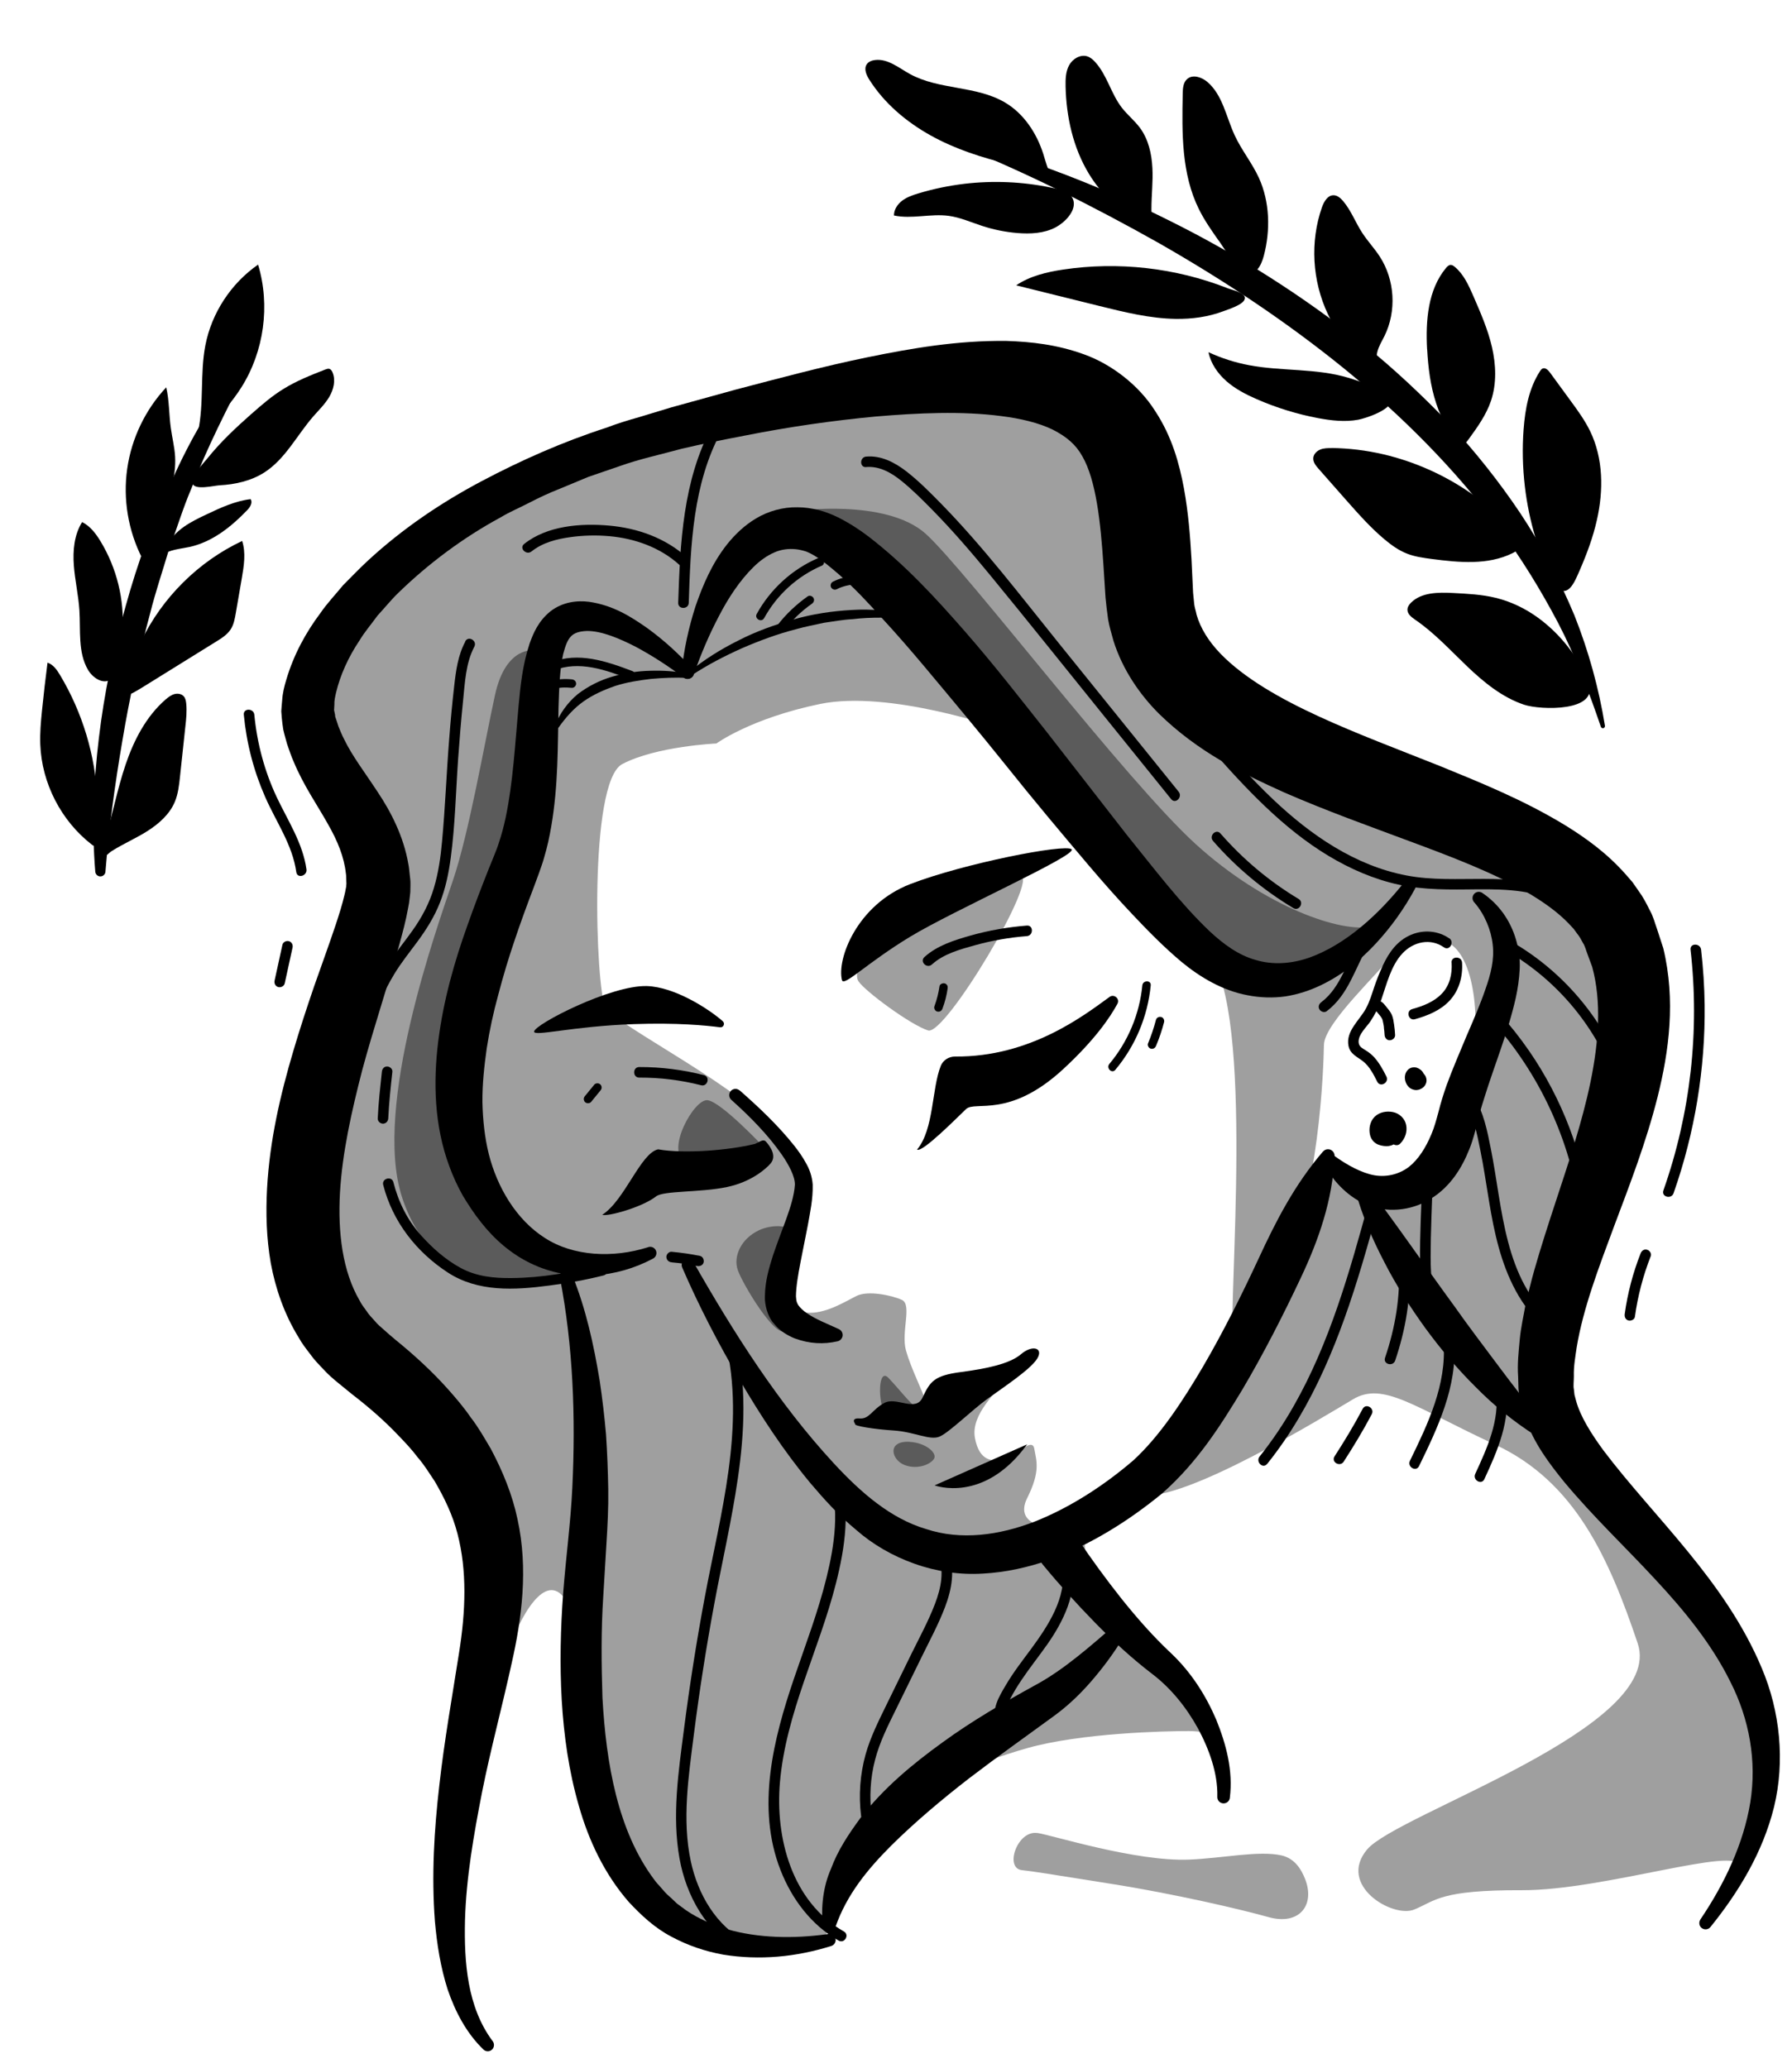 <svg width="52" height="60" viewBox="0 0 52 60" fill="none" xmlns="http://www.w3.org/2000/svg">
<g id="Group">
<g id="Group_2">
<g id="Group_3">
<path id="Vector" d="M28.993 21.133C28.993 21.133 25.804 20.014 23.793 20.428C21.782 20.845 20.789 21.574 20.789 21.574C20.789 21.574 19.043 21.652 18.056 22.172C17.069 22.693 17.285 28.711 17.567 29.229C17.851 29.744 21.747 31.648 22.666 33.01C23.586 34.372 22.863 36.054 22.811 36.809C22.758 37.564 22.841 38.027 23.393 38.088C23.946 38.147 24.542 37.756 24.863 37.601C25.186 37.444 25.869 37.582 26.17 37.719C26.474 37.857 26.142 38.655 26.288 39.183C26.435 39.709 26.74 40.285 26.91 40.781C27.081 41.276 28.969 40.054 28.993 40.196C29.017 40.338 28.159 41.014 28.29 41.723C28.421 42.435 28.823 42.387 29.072 42.378C29.319 42.369 29.947 41.666 30.011 42.031C30.074 42.395 30.201 42.681 29.805 43.475C29.41 44.27 30.447 44.451 31.285 44.257C31.65 44.172 31.257 45.127 31.805 46.144C32.353 47.161 34.135 48.451 34.824 49.492C35.514 50.53 35.163 50.231 34.486 50.231C33.809 50.231 31.371 50.284 29.805 50.727C28.238 51.17 26.989 51.82 26.989 51.82C26.989 51.82 24.496 54.929 24.249 55.495C24.003 56.062 23.996 56.529 22.961 56.489C21.926 56.45 17.508 56.446 17.064 49.699C16.621 42.952 14.556 47.423 14.235 49.926C13.912 52.429 14.202 42.862 12.637 41.128C11.072 39.393 7.245 36.349 9.275 31.352C11.305 26.357 10.875 24.312 9.899 22.523C8.924 20.734 8.518 19.383 10.38 17.502C12.242 15.621 18.835 11.431 28.465 11.224C32.119 11.368 32.635 14.061 33.431 16.52C34.228 18.979 34.257 20.158 36.663 21.384C39.068 22.61 43.264 23.649 45.325 25.277C47.386 26.905 47.862 27.546 47.292 30.503C46.722 33.46 45.151 36.58 45.332 39.138C45.513 41.695 45.806 42.631 46.954 43.777C48.102 44.922 49.117 45.62 49.873 47.041C50.628 48.462 51.362 49.193 51.486 50.412C51.611 51.632 50.528 54.785 50.497 54.159C50.467 53.533 46.543 54.857 44.164 54.849C41.786 54.84 41.666 55.15 41.04 55.409C40.413 55.669 38.795 54.705 39.673 53.664C40.551 52.623 48.347 50.131 47.522 47.683C46.694 45.234 45.718 43 43.382 41.917C41.046 40.835 40.14 40.08 39.265 40.602C38.389 41.123 34.377 43.587 33.106 43.386C33.652 42.345 37.824 34.487 38.265 34.182C38.704 33.877 39.132 34.747 40.156 34.592C41.177 34.435 41.88 33.549 42.454 31.897C43.026 30.245 42.887 28.264 42.28 27.564C41.673 26.863 40.594 27.343 40.339 27.76C40.084 28.177 38.431 29.676 38.418 30.317C38.405 30.959 38.298 34.752 37.134 37.025C35.971 39.299 36.078 39.443 35.813 39.135C35.549 38.828 36.39 30.581 35.307 28.083C34.434 26.835 28.993 21.137 28.993 21.137V21.133Z" fill="#9F9F9F"/>
<g id="Group_4">
<path id="Vector_2" d="M23.411 14.794C22.974 14.857 25.703 14.432 26.873 15.499C28.044 16.566 32.659 22.636 34.689 24.487C36.719 26.337 38.946 27.079 39.784 26.883C40.625 26.686 38.164 28.897 36.66 28.347C35.156 27.799 31.665 24.325 29.847 22.099C28.03 19.874 23.909 14.72 23.409 14.792L23.411 14.794Z" fill="#5B5B5B"/>
<g id="Group_5">
<path id="Vector_3" d="M26.391 41.839C26.867 41.863 27.194 42.162 27.107 42.323C27.02 42.485 26.633 42.657 26.249 42.511C25.867 42.365 25.727 41.806 26.389 41.837L26.391 41.839Z" fill="#5B5B5B"/>
<path id="Vector_4" d="M26.557 40.802C26.459 40.781 26.096 40.316 25.784 39.986C25.472 39.657 25.474 40.713 25.683 41.021C25.893 41.328 26.557 40.8 26.557 40.8V40.802Z" fill="#5B5B5B"/>
</g>
<path id="Vector_5" d="M15.499 18.872C15.499 18.872 14.676 18.735 14.364 20.166C14.052 21.598 13.609 24.175 13.141 25.554C12.674 26.933 10.825 32.085 11.657 34.712C12.491 37.342 15.014 37.78 16.864 36.689C16.864 36.689 15.141 37.237 14.154 34.712C13.168 32.187 13.844 29.169 14.729 27.011C15.613 24.851 15.499 18.872 15.499 18.872Z" fill="#5B5B5B"/>
<path id="Vector_6" d="M22.147 33.27C22.147 33.27 20.927 31.971 20.531 31.925C20.136 31.88 19.304 33.403 19.879 33.706C20.455 34.011 22.145 33.267 22.145 33.267L22.147 33.27Z" fill="#5B5B5B"/>
<path id="Vector_7" d="M22.02 35.7C21.501 35.947 21.269 36.46 21.411 36.861C21.553 37.263 22.524 38.895 22.811 38.607C23.096 38.319 22.913 35.842 22.893 35.7C22.874 35.559 22.393 35.524 22.02 35.7Z" fill="#5B5B5B"/>
</g>
<path id="Vector_8" d="M26.26 26.68C25.173 27.315 24.716 28.186 24.913 28.478C25.107 28.768 26.432 29.746 26.932 29.901C27.432 30.056 30.17 25.451 29.611 25.412C29.052 25.373 27.197 26.134 26.26 26.68Z" fill="#9F9F9F"/>
<path id="Vector_9" d="M30.104 53.188C30.53 53.251 32.956 54.022 34.501 53.961C35.468 53.923 36.521 53.692 37.182 53.838C37.577 53.926 37.767 54.253 37.876 54.537C38.162 55.279 37.706 55.883 36.802 55.628C36.086 55.425 34.091 54.953 32.198 54.657C30.288 54.355 30.152 54.327 29.648 54.266C29.144 54.205 29.519 53.101 30.104 53.19V53.188Z" fill="#9F9F9F"/>
</g>
<g id="Group_6">
<g id="Group_7">
<g id="Group_8">
<g id="Group_9">
<path id="Vector_10" d="M19.778 19.494C19.846 18.846 19.981 18.22 20.182 17.593C20.396 16.976 20.658 16.352 21.103 15.789C21.328 15.51 21.601 15.243 21.948 15.038C22.291 14.833 22.721 14.711 23.14 14.72C23.354 14.72 23.544 14.75 23.758 14.8C23.97 14.857 24.158 14.934 24.326 15.016C24.662 15.187 24.954 15.377 25.225 15.586C26.295 16.415 27.157 17.36 27.998 18.32C28.836 19.278 29.611 20.277 30.393 21.264L32.7 24.229C33.48 25.192 34.239 26.2 35.086 27.009C35.501 27.398 35.938 27.718 36.438 27.856C36.929 28.004 37.468 27.971 37.994 27.788C39.051 27.409 40.003 26.538 40.754 25.593L40.763 25.582C40.826 25.504 40.939 25.491 41.018 25.554C41.088 25.61 41.105 25.706 41.064 25.783C40.752 26.359 40.38 26.885 39.933 27.369C39.487 27.852 38.961 28.286 38.328 28.589C38.012 28.74 37.669 28.855 37.304 28.912C36.94 28.964 36.562 28.951 36.198 28.879C35.464 28.742 34.813 28.347 34.289 27.915C33.772 27.481 33.32 27.02 32.879 26.553C32.438 26.088 32.017 25.61 31.606 25.128C30.788 24.162 29.978 23.197 29.196 22.217C28.413 21.24 27.611 20.282 26.817 19.333C26.419 18.859 26.013 18.392 25.601 17.945C25.195 17.491 24.778 17.048 24.343 16.668C24.125 16.483 23.911 16.297 23.697 16.164C23.592 16.094 23.489 16.044 23.402 16.007C23.313 15.977 23.193 15.946 23.092 15.937C22.885 15.918 22.68 15.937 22.468 16.031C22.258 16.121 22.049 16.271 21.857 16.461C21.47 16.843 21.136 17.345 20.861 17.879C20.579 18.414 20.335 18.988 20.134 19.566V19.573C20.099 19.669 19.994 19.719 19.898 19.686C19.817 19.658 19.767 19.577 19.776 19.494H19.778Z" fill="black"/>
<path id="Vector_11" d="M18.951 36.521C18.414 36.805 17.842 36.971 17.228 37.01C16.619 37.056 15.979 36.938 15.405 36.661C14.829 36.386 14.338 35.954 13.956 35.465C13.761 35.223 13.593 34.963 13.43 34.695C13.277 34.422 13.146 34.138 13.039 33.844C12.6 32.666 12.569 31.4 12.716 30.221C12.864 29.035 13.185 27.902 13.576 26.817C13.768 26.274 13.973 25.739 14.181 25.214L14.34 24.823C14.388 24.699 14.434 24.592 14.471 24.47C14.552 24.232 14.617 23.985 14.672 23.73C14.888 22.704 14.945 21.6 15.05 20.461C15.104 19.887 15.161 19.307 15.366 18.68C15.475 18.373 15.624 18.021 15.969 17.742C16.327 17.463 16.748 17.419 17.095 17.463C17.794 17.565 18.309 17.893 18.789 18.231C19.267 18.578 19.689 18.966 20.084 19.396C20.151 19.47 20.147 19.586 20.073 19.654C20.007 19.715 19.909 19.717 19.839 19.665L19.833 19.66C19.396 19.328 18.925 19.025 18.451 18.77C17.977 18.528 17.466 18.307 17.032 18.309C16.584 18.329 16.475 18.484 16.344 18.971C16.239 19.431 16.226 19.983 16.207 20.531C16.183 21.637 16.202 22.796 15.995 23.985C15.945 24.282 15.879 24.583 15.79 24.882C15.75 25.03 15.691 25.187 15.643 25.327L15.497 25.724C15.298 26.248 15.106 26.767 14.932 27.289C14.755 27.808 14.598 28.332 14.462 28.853C14.318 29.373 14.205 29.896 14.124 30.42C14.05 30.944 13.995 31.463 13.999 31.978C14.01 32.491 14.063 32.999 14.183 33.486C14.427 34.453 14.982 35.395 15.809 35.921C16.634 36.456 17.783 36.513 18.796 36.194L18.813 36.187C18.909 36.157 19.01 36.211 19.04 36.305C19.067 36.39 19.027 36.48 18.953 36.519L18.951 36.521Z" fill="black"/>
<path id="Vector_12" d="M20.119 36.617C21.298 38.686 22.595 40.728 24.184 42.45C24.979 43.312 25.849 44.067 26.871 44.368C27.886 44.706 29 44.549 30.026 44.152C31.052 43.746 32.039 43.105 32.895 42.369C33.663 41.66 34.318 40.658 34.907 39.659C35.497 38.647 36.027 37.586 36.527 36.51C37.025 35.432 37.566 34.376 38.387 33.418H38.389C38.457 33.335 38.579 33.324 38.66 33.394C38.706 33.433 38.73 33.492 38.728 33.549C38.671 34.828 38.265 35.98 37.745 37.082C37.226 38.182 36.671 39.271 36.045 40.331C35.405 41.387 34.742 42.437 33.718 43.34C32.733 44.145 31.663 44.815 30.443 45.269C29.829 45.481 29.183 45.627 28.517 45.662C27.852 45.703 27.168 45.601 26.539 45.376C25.909 45.154 25.321 44.815 24.834 44.385C24.334 43.971 23.92 43.513 23.518 43.039C22.728 42.088 22.062 41.062 21.448 40.015C20.835 38.965 20.278 37.894 19.796 36.779C19.756 36.687 19.798 36.58 19.89 36.539C19.975 36.502 20.073 36.536 20.119 36.615V36.621V36.617Z" fill="black"/>
<path id="Vector_13" d="M43.016 25.912C43.489 26.232 43.828 26.706 43.991 27.267C44.072 27.546 44.114 27.836 44.098 28.131C44.083 28.417 44.042 28.692 43.985 28.953C43.749 29.997 43.354 30.935 43.07 31.862C42.996 32.091 42.93 32.318 42.878 32.539C42.817 32.794 42.745 33.078 42.638 33.344C42.428 33.876 42.092 34.435 41.514 34.788C40.941 35.148 40.206 35.205 39.614 34.939C39.324 34.812 39.088 34.629 38.889 34.426C38.688 34.221 38.533 33.998 38.407 33.741C38.361 33.649 38.4 33.54 38.492 33.494C38.555 33.464 38.63 33.473 38.682 33.512L38.699 33.525C39.081 33.804 39.512 34.04 39.891 34.105C40.26 34.166 40.623 34.062 40.887 33.857C41.156 33.645 41.374 33.304 41.538 32.907C41.623 32.707 41.677 32.502 41.741 32.268C41.808 31.997 41.889 31.742 41.976 31.493C42.157 30.998 42.361 30.533 42.553 30.069C42.751 29.61 42.95 29.156 43.103 28.707C43.264 28.253 43.365 27.841 43.315 27.409C43.269 26.985 43.081 26.534 42.791 26.197L42.773 26.178C42.708 26.101 42.716 25.988 42.793 25.922C42.856 25.868 42.946 25.866 43.013 25.909L43.016 25.912Z" fill="black"/>
<path id="Vector_14" d="M49.336 55.706C50.045 54.659 50.593 53.5 50.79 52.3C50.982 51.098 50.761 49.884 50.215 48.809C49.681 47.724 48.897 46.757 48.039 45.837C47.183 44.909 46.251 44.036 45.38 42.991C44.954 42.461 44.517 41.896 44.247 41.13L44.153 40.84C44.129 40.737 44.111 40.63 44.094 40.525C44.072 40.416 44.061 40.314 44.061 40.226L44.053 39.949C44.026 39.574 44.068 39.223 44.1 38.867C44.133 38.511 44.212 38.182 44.271 37.837C44.354 37.51 44.43 37.176 44.522 36.857C44.705 36.216 44.906 35.592 45.107 34.981C45.509 33.756 45.913 32.563 46.155 31.387C46.395 30.215 46.476 29.061 46.203 28.059L46.07 27.699C46.024 27.585 45.991 27.439 45.934 27.363C45.884 27.271 45.838 27.177 45.764 27.09L45.666 26.955L45.544 26.824C45.218 26.475 44.769 26.156 44.273 25.87C43.275 25.299 42.103 24.856 40.917 24.415C39.725 23.97 38.499 23.533 37.263 22.994C36.036 22.44 34.763 21.818 33.632 20.712C33.076 20.158 32.576 19.435 32.312 18.6C32.257 18.39 32.189 18.181 32.154 17.967C32.126 17.762 32.096 17.524 32.08 17.343L32.019 16.393C31.938 15.163 31.807 13.941 31.412 13.249C31.22 12.9 30.954 12.675 30.55 12.468C30.144 12.269 29.613 12.143 29.05 12.073C27.913 11.925 26.657 11.981 25.413 12.086C24.164 12.204 22.902 12.385 21.654 12.632C21.029 12.752 20.4 12.876 19.78 13.022C19.176 13.188 18.556 13.319 17.966 13.531L17.078 13.836L16.211 14.196C15.918 14.31 15.637 14.445 15.36 14.587C15.085 14.731 14.794 14.851 14.528 15.012C13.434 15.604 12.436 16.352 11.565 17.197C11.347 17.406 11.159 17.644 10.954 17.864C10.781 18.106 10.583 18.333 10.434 18.582C10.107 19.067 9.871 19.599 9.753 20.092C9.725 20.216 9.696 20.339 9.703 20.444L9.694 20.607C9.705 20.649 9.714 20.69 9.721 20.732L9.727 20.795C9.734 20.821 9.747 20.856 9.758 20.886L9.819 21.074C9.871 21.196 9.917 21.321 9.982 21.443C10.216 21.932 10.583 22.407 10.96 22.983C11.34 23.549 11.714 24.273 11.849 25.072C11.871 25.17 11.875 25.27 11.888 25.369C11.899 25.471 11.915 25.554 11.91 25.698L11.906 25.892L11.888 26.052C11.877 26.161 11.862 26.261 11.842 26.35C11.775 26.728 11.685 27.053 11.596 27.378C11.236 28.659 10.834 29.848 10.511 31.053C10.201 32.253 9.932 33.451 9.865 34.612C9.801 35.768 9.939 36.886 10.434 37.737C10.489 37.848 10.565 37.944 10.637 38.044C10.703 38.149 10.79 38.236 10.873 38.328C10.95 38.424 11.046 38.505 11.142 38.588L11.286 38.716L11.482 38.882C12.013 39.314 12.526 39.781 12.995 40.305C13.229 40.569 13.458 40.835 13.661 41.132C13.879 41.411 14.058 41.73 14.242 42.04C14.582 42.679 14.866 43.364 15.017 44.084C15.335 45.529 15.137 46.982 14.849 48.257C14.569 49.537 14.237 50.757 13.989 51.999C13.748 53.236 13.528 54.482 13.493 55.724C13.465 56.95 13.561 58.24 14.29 59.221L14.299 59.232C14.357 59.313 14.342 59.427 14.261 59.488C14.189 59.542 14.089 59.533 14.028 59.472C13.53 58.992 13.207 58.366 12.989 57.727C12.783 57.081 12.679 56.415 12.62 55.752C12.519 54.423 12.598 53.105 12.748 51.807C12.893 50.508 13.124 49.219 13.318 47.977C13.517 46.74 13.554 45.572 13.275 44.503C13.137 43.967 12.897 43.467 12.615 42.984C12.458 42.751 12.314 42.511 12.124 42.293C11.954 42.066 11.755 41.854 11.552 41.645C11.153 41.224 10.703 40.833 10.227 40.466L9.83 40.143C9.679 40.019 9.528 39.892 9.395 39.744C9.258 39.6 9.118 39.46 9.004 39.297C8.884 39.14 8.76 38.983 8.666 38.81C8.249 38.136 7.994 37.39 7.858 36.656C7.729 35.921 7.712 35.197 7.749 34.494C7.826 33.087 8.136 31.764 8.513 30.492C8.701 29.855 8.906 29.231 9.116 28.618C9.33 28.007 9.552 27.402 9.747 26.817C9.843 26.527 9.934 26.235 9.993 25.982C10.011 25.914 10.022 25.855 10.03 25.807L10.046 25.726C10.046 25.711 10.046 25.696 10.048 25.68C10.057 25.663 10.048 25.587 10.048 25.528C10.044 25.467 10.048 25.406 10.037 25.347C9.985 24.869 9.801 24.406 9.5 23.885C9.21 23.365 8.81 22.796 8.524 22.108C8.448 21.94 8.391 21.759 8.328 21.582L8.253 21.308C8.243 21.26 8.229 21.218 8.219 21.168L8.194 20.991C8.181 20.873 8.168 20.756 8.162 20.638C8.168 20.531 8.179 20.426 8.188 20.321C8.201 20.103 8.251 19.915 8.306 19.728C8.526 18.986 8.878 18.349 9.297 17.79C9.496 17.5 9.736 17.251 9.954 16.983C10.196 16.743 10.432 16.492 10.681 16.263C11.679 15.342 12.794 14.589 13.967 13.967C15.137 13.347 16.351 12.813 17.602 12.409C17.909 12.291 18.224 12.195 18.54 12.106L19.483 11.82L21.357 11.303C22.612 10.975 23.869 10.635 25.164 10.369C26.459 10.105 27.775 9.876 29.207 9.893C29.923 9.917 30.679 9.998 31.465 10.286C32.244 10.565 33.045 11.172 33.519 11.925C34.012 12.673 34.222 13.459 34.355 14.17C34.486 14.89 34.536 15.569 34.575 16.228L34.621 17.203L34.654 17.535C34.667 17.64 34.704 17.735 34.722 17.838C34.837 18.233 35.071 18.61 35.416 18.968C36.112 19.686 37.16 20.278 38.263 20.786C39.374 21.297 40.564 21.742 41.769 22.222C42.974 22.715 44.208 23.21 45.423 23.95C46.028 24.323 46.635 24.762 47.172 25.369L47.371 25.598L47.55 25.855C47.674 26.021 47.775 26.215 47.871 26.409C47.982 26.608 48.019 26.782 48.087 26.968L48.266 27.518C48.628 29.026 48.432 30.501 48.102 31.821C47.768 33.15 47.29 34.378 46.84 35.576C46.397 36.77 45.943 37.95 45.753 39.09C45.712 39.371 45.661 39.657 45.67 39.925C45.672 40.052 45.648 40.22 45.67 40.311L45.688 40.473L45.733 40.643C45.858 41.106 46.179 41.61 46.532 42.092C48 44.034 50.058 45.863 51.121 48.401C51.656 49.657 51.8 51.108 51.48 52.429C51.154 53.751 50.449 54.907 49.633 55.918C49.569 55.996 49.456 56.007 49.377 55.944C49.303 55.885 49.29 55.776 49.342 55.7L49.336 55.706Z" fill="black"/>
<path id="Vector_15" d="M31.281 44.662C31.672 45.247 32.104 45.836 32.547 46.395C32.999 46.958 33.46 47.484 33.986 47.977C34.567 48.527 34.992 49.197 35.294 49.904C35.58 50.615 35.785 51.37 35.687 52.171C35.674 52.271 35.584 52.341 35.484 52.328C35.39 52.317 35.322 52.236 35.324 52.145V52.127C35.34 51.46 35.089 50.761 34.763 50.155C34.427 49.546 33.986 48.998 33.453 48.588C32.86 48.136 32.292 47.613 31.77 47.08C31.244 46.541 30.748 45.993 30.262 45.404C30.039 45.136 30.078 44.737 30.347 44.516C30.615 44.296 31.015 44.333 31.235 44.601C31.248 44.619 31.262 44.634 31.272 44.651L31.277 44.66L31.281 44.662Z" fill="black"/>
<path id="Vector_16" d="M32.72 47.307C32.451 47.776 32.148 48.211 31.801 48.627C31.46 49.042 31.061 49.444 30.609 49.775C29.755 50.399 28.93 50.984 28.122 51.602C27.323 52.221 26.557 52.867 25.863 53.552C25.171 54.246 24.572 54.973 24.241 55.92L24.234 55.942C24.201 56.038 24.096 56.088 24 56.055C23.933 56.031 23.887 55.97 23.878 55.903C23.817 55.348 23.885 54.737 24.116 54.222C24.315 53.681 24.631 53.214 24.959 52.765C25.638 51.883 26.48 51.189 27.345 50.563C28.207 49.934 29.135 49.398 30.035 48.902C30.873 48.453 31.65 47.759 32.429 47.085L32.436 47.08C32.512 47.015 32.628 47.021 32.696 47.1C32.748 47.161 32.755 47.246 32.715 47.312L32.72 47.307Z" fill="black"/>
<path id="Vector_17" d="M39.649 34.378C40.542 35.55 41.354 36.743 42.206 37.907C42.62 38.496 43.057 39.067 43.489 39.646C43.919 40.228 44.376 40.785 44.808 41.391L44.812 41.398C44.871 41.481 44.852 41.596 44.769 41.655C44.705 41.701 44.624 41.699 44.563 41.66C43.928 41.254 43.336 40.776 42.812 40.239C42.278 39.711 41.795 39.133 41.352 38.528C40.915 37.92 40.509 37.289 40.169 36.621C39.824 35.958 39.523 35.27 39.324 34.533C39.298 34.435 39.354 34.332 39.455 34.306C39.529 34.286 39.605 34.315 39.649 34.371L39.654 34.376L39.649 34.378Z" fill="black"/>
<path id="Vector_18" d="M16.604 36.997C17.006 37.989 17.228 39.019 17.401 40.06C17.479 40.582 17.541 41.105 17.586 41.633C17.621 42.159 17.641 42.69 17.65 43.218C17.658 43.748 17.63 44.276 17.597 44.804L17.506 46.314C17.44 47.305 17.451 48.291 17.482 49.262C17.588 51.184 17.929 53.129 18.981 54.538C19.043 54.632 19.123 54.702 19.191 54.787C19.263 54.868 19.333 54.955 19.414 55.021C19.494 55.088 19.569 55.167 19.647 55.239L19.905 55.429C20.261 55.673 20.671 55.85 21.112 55.985C21.998 56.238 23.016 56.262 24 56.125L24.044 56.118C24.142 56.105 24.232 56.173 24.247 56.271C24.26 56.358 24.206 56.441 24.123 56.467C23.103 56.788 22.04 56.889 20.985 56.718C20.462 56.624 19.951 56.45 19.479 56.195C19.001 55.946 18.602 55.573 18.243 55.187C17.543 54.383 17.082 53.408 16.798 52.404C16.506 51.401 16.362 50.364 16.3 49.33C16.241 48.293 16.265 47.257 16.342 46.227C16.421 45.193 16.56 44.182 16.608 43.161C16.706 41.127 16.632 39.061 16.248 37.075C16.228 36.977 16.294 36.881 16.392 36.863C16.48 36.846 16.562 36.894 16.595 36.972L16.604 36.994V36.997Z" fill="black"/>
<path id="Vector_19" d="M21.466 31.642C22.031 32.139 22.573 32.65 23.053 33.252C23.171 33.405 23.287 33.562 23.383 33.743C23.485 33.913 23.566 34.134 23.583 34.374C23.592 34.808 23.507 35.177 23.442 35.55L23.227 36.637C23.16 36.986 23.099 37.341 23.097 37.616C23.108 37.756 23.114 37.782 23.162 37.869C23.214 37.944 23.304 38.033 23.424 38.112C23.664 38.28 23.996 38.408 24.323 38.559L24.343 38.568C24.437 38.611 24.479 38.723 24.435 38.816C24.409 38.871 24.361 38.908 24.306 38.921C23.898 39.013 23.492 38.995 23.064 38.838C22.856 38.753 22.634 38.627 22.459 38.408C22.271 38.206 22.188 37.856 22.195 37.629C22.201 37.162 22.317 36.794 22.431 36.427C22.553 36.065 22.688 35.72 22.813 35.377C22.935 35.039 23.046 34.686 23.066 34.38C23.07 34.129 22.887 33.8 22.693 33.514C22.287 32.931 21.765 32.401 21.226 31.919L21.221 31.915C21.147 31.847 21.14 31.733 21.206 31.657C21.274 31.583 21.387 31.576 21.461 31.642H21.466Z" fill="black"/>
<path id="Vector_20" d="M24.815 41.322C24.769 41.376 25.356 41.472 25.943 41.51C26.531 41.549 26.98 41.804 27.26 41.688C27.539 41.573 28.19 40.925 28.663 40.584C29.135 40.244 29.915 39.729 30.1 39.419C30.286 39.109 29.954 39.015 29.628 39.295C29.303 39.574 28.637 39.714 27.88 39.814C27.122 39.914 26.993 40.074 26.773 40.549C26.57 40.99 26.015 40.517 25.66 40.711C25.304 40.905 25.227 41.182 24.948 41.16C24.668 41.139 24.817 41.322 24.817 41.322H24.815Z" fill="black"/>
<path id="Vector_21" d="M27.12 43.102C27.12 43.102 28.552 43.643 29.805 41.911L27.12 43.102Z" fill="black"/>
<path id="Vector_22" d="M32.196 28.929C31.46 29.462 29.899 30.677 27.714 30.658C27.533 30.658 27.365 30.762 27.299 30.93C27.035 31.589 27.103 32.774 26.611 33.357C26.751 33.466 27.773 32.429 28.035 32.181C28.297 31.934 29.288 32.467 30.851 31.024C31.761 30.184 32.209 29.529 32.425 29.128C32.504 28.982 32.329 28.831 32.196 28.929Z" fill="black"/>
<path id="Vector_23" d="M21.876 33.2C21.165 33.375 19.863 33.486 19.097 33.351C18.588 33.458 18.13 34.832 17.475 35.251C17.632 35.308 18.63 35.035 19.04 34.715C19.256 34.546 20.322 34.608 21.099 34.444C21.802 34.295 22.223 33.92 22.359 33.763C22.54 33.554 22.372 33.292 22.226 33.126C22.138 33.028 22.005 33.169 21.878 33.202L21.876 33.2Z" fill="black"/>
<path id="Vector_24" d="M24.433 28.443C24.276 27.834 24.865 26.252 26.413 25.654C27.961 25.056 30.91 24.478 31.096 24.644C31.281 24.81 27.67 26.418 26.413 27.18C25.153 27.943 24.483 28.642 24.433 28.441V28.443Z" fill="black"/>
<path id="Vector_25" d="M20.894 29.809C20.994 29.822 21.049 29.7 20.972 29.632C20.564 29.274 19.577 28.637 18.77 28.613C17.728 28.582 15.512 29.724 15.499 29.933C15.488 30.088 16.604 29.778 18.398 29.717C19.643 29.673 20.492 29.756 20.894 29.809Z" fill="black"/>
</g>
<path id="Vector_26" d="M19.99 19.503C20.433 19.141 20.918 18.837 21.429 18.584C21.935 18.322 22.479 18.13 23.027 17.975C23.577 17.816 24.147 17.731 24.719 17.7C25.291 17.663 25.863 17.724 26.422 17.825C26.454 17.831 26.476 17.862 26.47 17.895C26.465 17.925 26.437 17.945 26.408 17.945H26.404C25.843 17.925 25.288 17.899 24.736 17.967C24.459 17.98 24.186 18.034 23.913 18.071C23.642 18.133 23.369 18.18 23.103 18.257C22.566 18.394 22.044 18.588 21.533 18.809C21.027 19.036 20.527 19.293 20.064 19.601H20.062C20.034 19.621 19.997 19.614 19.979 19.586C19.962 19.559 19.968 19.525 19.992 19.505L19.99 19.503Z" fill="black"/>
<path id="Vector_27" d="M19.946 19.671C19.593 19.653 19.232 19.669 18.883 19.701C18.532 19.743 18.184 19.797 17.853 19.904C17.525 20.018 17.209 20.157 16.929 20.356C16.648 20.555 16.423 20.812 16.215 21.102V21.107C16.194 21.133 16.154 21.139 16.128 21.12C16.104 21.102 16.097 21.074 16.106 21.048C16.246 20.703 16.471 20.384 16.765 20.142C17.067 19.911 17.41 19.738 17.77 19.634C18.13 19.529 18.499 19.472 18.868 19.464C19.237 19.453 19.604 19.474 19.966 19.551C19.999 19.557 20.02 19.59 20.012 19.623C20.005 19.653 19.979 19.673 19.948 19.671H19.946Z" fill="black"/>
</g>
<g id="Group_10">
<path id="Vector_28" d="M43.4 17.347C42.996 17.249 42.577 17.229 42.16 17.207C41.732 17.186 41.252 17.186 40.948 17.485C40.891 17.541 40.841 17.613 40.841 17.692C40.841 17.823 40.963 17.912 41.07 17.986C41.625 18.366 42.083 18.868 42.57 19.333C43.057 19.798 43.592 20.238 44.229 20.45C44.694 20.605 46.423 20.668 46.092 19.802C45.81 19.064 45.26 18.381 44.625 17.921C44.258 17.655 43.841 17.454 43.4 17.347Z" fill="black"/>
<path id="Vector_29" d="M44.212 12.455C44.256 11.865 44.367 11.265 44.688 10.77C44.708 10.739 44.729 10.709 44.762 10.694C44.843 10.659 44.922 10.737 44.974 10.807C45.173 11.08 45.373 11.355 45.574 11.628C45.782 11.911 45.989 12.197 46.142 12.511C46.526 13.303 46.533 14.233 46.338 15.091C46.225 15.595 46.044 16.079 45.838 16.553C45.692 16.886 45.483 17.439 45.1 16.961C44.819 16.607 44.681 16.029 44.555 15.601C44.411 15.119 44.308 14.624 44.249 14.124C44.184 13.57 44.17 13.009 44.212 12.452V12.455Z" fill="black"/>
<path id="Vector_30" d="M38.645 13.002C38.532 13.002 38.414 13.002 38.309 13.046C38.204 13.089 38.112 13.185 38.108 13.299C38.104 13.415 38.184 13.515 38.261 13.602C38.521 13.897 38.782 14.194 39.042 14.488C39.405 14.898 39.767 15.311 40.186 15.66C40.381 15.822 40.59 15.972 40.826 16.064C41.055 16.155 41.304 16.188 41.551 16.221C42.337 16.323 43.175 16.404 43.887 16.053C44.446 15.778 43.941 15.413 43.668 15.139C43.35 14.818 42.998 14.53 42.625 14.274C41.872 13.762 41.022 13.388 40.134 13.181C39.647 13.068 39.147 13.007 38.647 13L38.645 13.002Z" fill="black"/>
<path id="Vector_31" d="M41.411 10.133C41.367 9.306 41.433 8.407 41.963 7.772C41.998 7.731 42.042 7.687 42.096 7.687C42.14 7.687 42.177 7.713 42.212 7.742C42.474 7.958 42.618 8.281 42.754 8.593C42.963 9.075 43.175 9.559 43.293 10.07C43.411 10.581 43.433 11.126 43.267 11.626C43.129 12.036 42.874 12.392 42.62 12.741C42.559 12.826 42.487 12.918 42.385 12.933C42.241 12.955 42.083 12.546 42.011 12.433C41.867 12.206 41.758 11.96 41.675 11.704C41.507 11.198 41.442 10.663 41.413 10.135L41.411 10.133Z" fill="black"/>
<path id="Vector_32" d="M39.13 10.964C38.202 10.681 37.202 10.777 36.25 10.598C35.842 10.521 35.444 10.395 35.067 10.22C35.135 10.552 35.34 10.844 35.595 11.067C35.851 11.289 36.156 11.447 36.466 11.582C37.036 11.831 37.632 12.016 38.243 12.132C38.627 12.204 39.025 12.25 39.409 12.18C39.614 12.143 40.411 11.889 40.372 11.584C40.341 11.348 39.331 11.025 39.13 10.962V10.964Z" fill="black"/>
<path id="Vector_33" d="M39.802 10.399C39.219 10.192 38.796 9.67 38.531 9.112C38.077 8.151 38.01 7.012 38.361 6.013C38.418 5.852 38.525 5.664 38.697 5.666C38.809 5.666 38.9 5.749 38.972 5.832C39.206 6.107 39.333 6.456 39.529 6.757C39.684 6.995 39.881 7.204 40.036 7.442C40.477 8.119 40.531 9.029 40.173 9.753C40.099 9.901 40.009 10.046 39.968 10.207C39.926 10.368 39.946 10.558 40.066 10.672" fill="black"/>
<path id="Vector_34" d="M35.366 6.987C35.158 6.69 34.949 6.393 34.79 6.07C34.283 5.049 34.296 3.86 34.32 2.718C34.322 2.566 34.333 2.395 34.447 2.295C34.608 2.149 34.873 2.238 35.038 2.38C35.482 2.762 35.582 3.399 35.829 3.929C36.027 4.357 36.333 4.73 36.529 5.158C36.848 5.854 36.868 6.683 36.674 7.419C36.604 7.685 36.438 8.06 36.11 7.875C35.807 7.7 35.562 7.264 35.368 6.984L35.366 6.987Z" fill="black"/>
<path id="Vector_35" d="M35.606 8.357C34.104 7.77 32.447 7.584 30.853 7.822C30.375 7.894 29.889 8.007 29.487 8.28C30.297 8.481 31.105 8.682 31.914 8.882C32.639 9.061 33.373 9.242 34.119 9.253C34.587 9.26 35.06 9.197 35.499 9.031C35.65 8.974 36.023 8.858 36.106 8.71C36.219 8.507 35.774 8.424 35.606 8.359V8.357Z" fill="black"/>
<path id="Vector_36" d="M31.6 5.047C31.139 4.289 30.941 3.393 30.921 2.507C30.917 2.295 30.923 2.075 31.026 1.889C31.128 1.704 31.353 1.571 31.554 1.636C31.644 1.667 31.718 1.732 31.781 1.802C32.126 2.182 32.24 2.721 32.554 3.126C32.716 3.334 32.923 3.5 33.08 3.711C33.325 4.043 33.419 4.462 33.44 4.874C33.462 5.269 33.412 5.662 33.412 6.059C33.412 6.421 33.462 6.6 33.056 6.402C32.452 6.107 31.949 5.621 31.6 5.047Z" fill="black"/>
<path id="Vector_37" d="M26.642 5.614C26.478 5.664 26.315 5.721 26.179 5.823C26.044 5.926 25.939 6.083 25.941 6.253C26.461 6.364 27.007 6.192 27.533 6.264C27.865 6.31 28.177 6.45 28.496 6.554C28.827 6.663 29.172 6.733 29.522 6.762C29.897 6.792 30.29 6.775 30.626 6.6C30.866 6.476 31.201 6.164 31.157 5.86C31.113 5.555 30.731 5.492 30.487 5.441C29.664 5.271 28.814 5.236 27.98 5.334C27.529 5.389 27.079 5.481 26.644 5.614H26.642Z" fill="black"/>
<path id="Vector_38" d="M29.288 4.765C28.498 4.577 27.716 4.326 27.007 3.931C26.297 3.536 25.657 2.995 25.223 2.308C25.14 2.175 25.064 2.002 25.149 1.869C25.201 1.789 25.299 1.752 25.396 1.741C25.765 1.699 26.081 1.97 26.406 2.149C27.251 2.613 28.336 2.482 29.166 2.976C29.712 3.299 30.083 3.866 30.275 4.47C30.343 4.684 30.393 4.911 30.515 5.099C30.257 5.184 29.954 5.118 29.755 4.933" fill="black"/>
<path id="Vector_39" d="M27.775 4.064C29.917 4.612 31.984 5.426 33.967 6.419C35.951 7.407 37.837 8.605 39.577 9.998C40.446 10.698 41.26 11.464 42.035 12.269C42.795 13.09 43.496 13.967 44.118 14.896C44.738 15.828 45.255 16.828 45.686 17.855C46.098 18.892 46.395 19.97 46.572 21.061C46.576 21.093 46.554 21.124 46.522 21.131C46.491 21.135 46.465 21.117 46.454 21.091C46.1 20.05 45.712 19.034 45.212 18.073C44.708 17.116 44.142 16.195 43.502 15.331C42.217 13.6 40.682 12.068 39.01 10.7C37.331 9.336 35.519 8.134 33.628 7.054C31.733 5.987 29.775 5.005 27.74 4.184H27.738C27.707 4.171 27.692 4.136 27.705 4.104C27.716 4.075 27.747 4.06 27.777 4.067L27.775 4.064Z" fill="black"/>
</g>
<g id="Group_11">
<path id="Vector_40" d="M2.765 25.3C2.658 23.998 2.715 22.7 2.87 21.41C3.023 20.12 3.289 18.844 3.645 17.593C3.99 16.341 4.435 15.112 4.992 13.938C5.514 12.747 6.195 11.632 6.924 10.565C6.97 10.497 7.062 10.48 7.129 10.525C7.19 10.567 7.21 10.65 7.177 10.713L7.173 10.72C6.588 11.859 6.007 12.989 5.553 14.176C5.302 14.759 5.123 15.372 4.898 15.963C4.717 16.572 4.514 17.172 4.359 17.788C4.029 19.012 3.758 20.253 3.549 21.506C3.335 22.756 3.162 24.024 3.06 25.29V25.296C3.053 25.377 2.981 25.438 2.9 25.431C2.828 25.425 2.772 25.368 2.765 25.296V25.3Z" fill="black"/>
<path id="Vector_41" d="M3.053 24.352C3.265 23.634 3.405 22.894 3.645 22.185C3.885 21.476 4.243 20.784 4.808 20.295C4.883 20.232 4.963 20.169 5.057 20.142C5.151 20.116 5.265 20.131 5.33 20.203C5.383 20.26 5.396 20.341 5.404 20.417C5.426 20.64 5.404 20.865 5.378 21.089C5.326 21.572 5.276 22.056 5.223 22.538C5.197 22.785 5.169 23.034 5.075 23.263C4.924 23.627 4.612 23.902 4.28 24.114C3.946 24.325 3.582 24.483 3.248 24.692C3.154 24.751 3.051 24.875 2.951 24.901C2.924 24.725 3.003 24.522 3.053 24.352Z" fill="black"/>
<path id="Vector_42" d="M7.306 12.003C7.594 11.748 7.885 11.497 8.212 11.294C8.596 11.054 9.02 10.886 9.441 10.722C9.476 10.709 9.515 10.694 9.552 10.702C9.603 10.715 9.633 10.763 9.653 10.814C9.745 11.04 9.679 11.305 9.555 11.516C9.43 11.728 9.251 11.9 9.09 12.084C8.616 12.629 8.28 13.319 7.671 13.709C7.289 13.954 6.828 14.058 6.374 14.082C6.204 14.091 5.645 14.237 5.584 14.026C5.527 13.829 5.9 13.447 6.014 13.306C6.396 12.828 6.845 12.409 7.304 12.003H7.306Z" fill="black"/>
<path id="Vector_43" d="M5.745 12.538C5.924 11.713 5.8 10.849 5.959 10.022C6.14 9.083 6.703 8.224 7.489 7.678C7.845 8.861 7.664 10.194 7.005 11.239C6.727 11.68 6.372 12.066 6.02 12.448" fill="black"/>
<path id="Vector_44" d="M2.824 23.175C2.767 21.916 2.392 20.673 1.743 19.59C1.654 19.44 1.545 19.283 1.379 19.228C1.318 19.697 1.265 20.164 1.217 20.636C1.185 20.956 1.156 21.279 1.169 21.602C1.211 22.726 1.774 23.821 2.665 24.509C2.697 24.535 2.741 24.561 2.78 24.544C2.817 24.528 2.828 24.48 2.835 24.441C2.872 24.195 2.911 23.948 2.948 23.703" fill="black"/>
<path id="Vector_45" d="M3.865 19.3C3.896 19.055 3.99 18.824 4.097 18.604C4.706 17.34 5.758 16.295 7.027 15.697C7.138 16.042 7.079 16.415 7.018 16.773C6.959 17.111 6.902 17.447 6.843 17.785C6.815 17.951 6.784 18.122 6.695 18.261C6.594 18.416 6.433 18.519 6.276 18.615C5.573 19.051 4.87 19.488 4.167 19.924C4.062 19.989 3.955 20.055 3.846 20.112C3.75 20.16 3.621 20.199 3.54 20.125C3.503 20.09 3.486 20.04 3.472 19.992C3.42 19.797 3.4 19.595 3.418 19.394" fill="black"/>
<path id="Vector_46" d="M3.555 18.307C3.614 17.404 3.389 16.485 2.92 15.712C2.785 15.488 2.619 15.267 2.383 15.149C2.152 15.518 2.11 15.976 2.143 16.411C2.176 16.845 2.276 17.273 2.304 17.707C2.342 18.294 2.256 18.922 2.551 19.433C2.684 19.662 2.975 19.863 3.202 19.725" fill="black"/>
<path id="Vector_47" d="M4.121 16.19C3.719 15.398 3.566 14.482 3.691 13.605C3.815 12.725 4.217 11.887 4.824 11.239C4.913 11.626 4.902 12.027 4.957 12.42C4.994 12.695 5.064 12.965 5.081 13.242C5.116 13.832 4.915 14.405 4.715 14.96" fill="black"/>
<path id="Vector_48" d="M4.865 15.811C5.075 15.376 5.542 15.139 5.979 14.933C6.393 14.737 6.817 14.538 7.273 14.484C7.341 14.589 7.254 14.722 7.166 14.811C6.703 15.293 6.151 15.73 5.496 15.872C5.223 15.931 4.922 15.944 4.699 16.114" fill="black"/>
</g>
</g>
<g id="Group_12">
<path id="Vector_49" d="M36.77 42.48C38.119 40.798 38.9 38.769 39.514 36.724C39.691 36.137 39.852 35.548 40.014 34.957C40.066 34.767 39.771 34.686 39.719 34.876C39.164 36.901 38.59 38.954 37.545 40.791C37.252 41.306 36.922 41.802 36.551 42.264C36.429 42.417 36.645 42.633 36.767 42.48H36.77Z" fill="black"/>
<path id="Vector_50" d="M20.658 12.378C19.815 13.945 19.737 15.756 19.68 17.493C19.674 17.689 19.979 17.689 19.986 17.493C20.04 15.811 20.106 14.047 20.922 12.531C21.016 12.358 20.752 12.204 20.658 12.376V12.378Z" fill="black"/>
<path id="Vector_51" d="M25.131 13.552C25.522 13.52 25.863 13.716 26.16 13.956C26.476 14.211 26.769 14.506 27.055 14.796C27.644 15.396 28.194 16.035 28.729 16.686C29.847 18.045 30.943 19.424 32.05 20.792C32.696 21.591 33.34 22.392 33.986 23.191C34.111 23.343 34.325 23.127 34.202 22.974C33.036 21.53 31.871 20.085 30.707 18.643C29.607 17.279 28.539 15.874 27.312 14.619C26.991 14.292 26.664 13.96 26.302 13.679C25.965 13.419 25.572 13.212 25.136 13.249C24.941 13.264 24.939 13.572 25.136 13.554L25.131 13.552Z" fill="black"/>
<path id="Vector_52" d="M35.2 24.402C35.868 25.17 36.656 25.826 37.529 26.35C37.697 26.453 37.852 26.187 37.684 26.086C36.833 25.576 36.069 24.934 35.416 24.186C35.287 24.037 35.071 24.253 35.2 24.402Z" fill="black"/>
<path id="Vector_53" d="M34.916 21.484C35.947 22.651 36.999 23.836 38.318 24.69C38.935 25.089 39.61 25.414 40.322 25.606C41.055 25.805 41.804 25.818 42.557 25.809C43.411 25.8 44.304 25.776 45.098 26.136C45.275 26.217 45.432 25.953 45.253 25.872C43.847 25.233 42.291 25.685 40.819 25.405C39.324 25.122 38.034 24.231 36.947 23.201C36.305 22.593 35.717 21.929 35.132 21.266C35.001 21.117 34.785 21.336 34.916 21.482V21.484Z" fill="black"/>
<path id="Vector_54" d="M19.927 16.169C19.305 15.61 18.506 15.326 17.68 15.252C16.859 15.178 15.875 15.252 15.209 15.785C15.056 15.907 15.272 16.123 15.425 16.001C15.744 15.745 16.154 15.641 16.552 15.586C16.925 15.534 17.305 15.525 17.678 15.558C18.418 15.623 19.152 15.883 19.708 16.385C19.855 16.516 20.071 16.3 19.924 16.169H19.927Z" fill="black"/>
<path id="Vector_55" d="M13.502 18.617C13.29 19.014 13.231 19.455 13.181 19.895C13.122 20.408 13.074 20.923 13.035 21.438C12.956 22.431 12.919 23.43 12.827 24.421C12.786 24.875 12.722 25.327 12.591 25.765C12.458 26.215 12.242 26.619 11.971 27C11.729 27.343 11.458 27.666 11.233 28.02C11.079 28.262 10.945 28.519 10.821 28.777C10.657 29.115 10.507 29.462 10.386 29.82C10.293 30.101 10.194 30.42 10.225 30.719C10.245 30.913 10.552 30.915 10.53 30.719C10.504 30.468 10.583 30.208 10.657 29.97C10.758 29.656 10.884 29.351 11.026 29.052C11.153 28.783 11.288 28.517 11.443 28.262C11.642 27.932 11.886 27.633 12.113 27.323C12.375 26.968 12.607 26.599 12.768 26.186C12.932 25.77 13.021 25.331 13.08 24.888C13.207 23.939 13.227 22.974 13.294 22.019C13.334 21.456 13.38 20.891 13.438 20.328C13.491 19.806 13.515 19.239 13.764 18.765C13.855 18.591 13.591 18.438 13.5 18.61L13.502 18.617Z" fill="black"/>
<path id="Vector_56" d="M11.12 34.385C11.393 35.447 12.076 36.325 12.991 36.923C13.871 37.499 14.936 37.435 15.934 37.304C16.466 37.235 16.995 37.141 17.514 37.01C17.704 36.962 17.623 36.667 17.434 36.715C16.597 36.923 15.72 37.078 14.857 37.086C14.338 37.093 13.825 37.043 13.362 36.789C12.928 36.554 12.543 36.211 12.216 35.845C11.819 35.402 11.561 34.876 11.415 34.304C11.367 34.114 11.07 34.195 11.12 34.385Z" fill="black"/>
<path id="Vector_57" d="M11.081 31.099C11.033 31.55 10.982 32 10.961 32.454C10.956 32.536 11.035 32.606 11.113 32.606C11.198 32.606 11.262 32.536 11.266 32.454C11.288 32 11.336 31.55 11.386 31.099C11.395 31.016 11.31 30.946 11.233 30.946C11.144 30.946 11.089 31.016 11.081 31.099Z" fill="black"/>
<path id="Vector_58" d="M20.424 31.197C19.811 31.04 19.18 30.961 18.549 30.963C18.353 30.963 18.353 31.269 18.549 31.269C19.156 31.267 19.756 31.341 20.344 31.491C20.534 31.54 20.617 31.245 20.424 31.197Z" fill="black"/>
<path id="Vector_59" d="M27.042 27.987C27.382 27.677 27.867 27.546 28.301 27.426C28.79 27.291 29.292 27.203 29.797 27.164C29.991 27.149 29.993 26.843 29.797 26.858C29.247 26.902 28.699 26.996 28.168 27.146C27.697 27.28 27.197 27.434 26.825 27.771C26.679 27.904 26.895 28.12 27.042 27.987Z" fill="black"/>
<path id="Vector_60" d="M22.173 17.938C22.547 17.255 23.14 16.718 23.854 16.411C23.915 16.384 23.928 16.295 23.898 16.243C23.863 16.179 23.791 16.173 23.73 16.199C22.981 16.522 22.352 17.1 21.959 17.814C21.883 17.951 22.095 18.076 22.171 17.938H22.173Z" fill="black"/>
<path id="Vector_61" d="M22.736 18.309C22.972 18.006 23.252 17.735 23.562 17.517C23.616 17.48 23.64 17.41 23.605 17.349C23.575 17.297 23.492 17.266 23.437 17.305C23.108 17.539 22.811 17.816 22.564 18.137C22.523 18.189 22.514 18.259 22.564 18.309C22.605 18.351 22.697 18.362 22.736 18.309Z" fill="black"/>
<path id="Vector_62" d="M18.348 19.472C17.608 19.191 16.779 18.905 15.999 19.221C15.855 19.28 15.918 19.516 16.065 19.457C16.803 19.156 17.58 19.442 18.283 19.708C18.431 19.765 18.495 19.527 18.348 19.472Z" fill="black"/>
<path id="Vector_63" d="M16.043 19.991C16.089 19.98 16.137 19.972 16.185 19.963C16.215 19.959 16.17 19.963 16.196 19.963C16.209 19.963 16.222 19.961 16.235 19.959C16.259 19.956 16.283 19.954 16.307 19.952C16.403 19.946 16.499 19.95 16.595 19.959C16.659 19.965 16.72 19.898 16.718 19.837C16.715 19.765 16.663 19.721 16.595 19.714C16.39 19.692 16.18 19.708 15.977 19.756C15.914 19.771 15.873 19.845 15.892 19.906C15.914 19.972 15.975 20.007 16.043 19.991Z" fill="black"/>
<path id="Vector_64" d="M24.289 17.094C24.311 17.083 24.332 17.072 24.354 17.063C24.361 17.061 24.367 17.057 24.374 17.055C24.361 17.061 24.361 17.061 24.374 17.055C24.383 17.05 24.393 17.048 24.402 17.044C24.448 17.026 24.494 17.013 24.54 17C24.564 16.994 24.585 16.989 24.61 16.985C24.62 16.985 24.629 16.98 24.64 16.978C24.647 16.978 24.69 16.97 24.658 16.976C24.703 16.967 24.754 16.967 24.802 16.965C24.865 16.965 24.926 16.911 24.924 16.843C24.922 16.777 24.869 16.719 24.802 16.721C24.579 16.725 24.363 16.78 24.164 16.882C24.107 16.913 24.086 16.996 24.12 17.05C24.158 17.109 24.227 17.127 24.289 17.094Z" fill="black"/>
<path id="Vector_65" d="M17.248 31.47C17.156 31.581 17.067 31.692 16.975 31.804C16.953 31.83 16.94 31.856 16.94 31.891C16.94 31.921 16.953 31.956 16.975 31.978C16.999 32 17.03 32.015 17.062 32.013C17.093 32.013 17.128 32.002 17.15 31.978C17.241 31.867 17.331 31.756 17.423 31.644C17.445 31.618 17.458 31.592 17.458 31.557C17.458 31.526 17.445 31.491 17.423 31.47C17.399 31.448 17.368 31.433 17.335 31.435C17.305 31.435 17.27 31.446 17.248 31.47Z" fill="black"/>
<path id="Vector_66" d="M27.262 28.62C27.234 28.818 27.183 29.015 27.114 29.202C27.092 29.264 27.138 29.34 27.199 29.353C27.269 29.368 27.325 29.331 27.349 29.268C27.419 29.08 27.47 28.884 27.498 28.685C27.502 28.65 27.504 28.622 27.485 28.591C27.47 28.565 27.441 28.541 27.413 28.535C27.354 28.522 27.273 28.552 27.262 28.62Z" fill="black"/>
<path id="Vector_67" d="M33.148 28.594C33.067 29.427 32.731 30.228 32.192 30.872C32.091 30.992 32.264 31.166 32.364 31.044C32.947 30.348 33.303 29.497 33.392 28.594C33.408 28.436 33.163 28.439 33.148 28.594Z" fill="black"/>
<path id="Vector_68" d="M33.543 29.595C33.482 29.828 33.405 30.058 33.312 30.28C33.288 30.339 33.338 30.418 33.397 30.431C33.469 30.446 33.521 30.409 33.547 30.346C33.641 30.123 33.718 29.894 33.779 29.66C33.794 29.599 33.759 29.525 33.694 29.51C33.63 29.495 33.56 29.529 33.543 29.595Z" fill="black"/>
<path id="Vector_69" d="M43.439 27.439C44.967 28.233 46.188 29.582 46.806 31.192C46.875 31.373 47.172 31.295 47.1 31.112C46.452 29.429 45.194 28.009 43.592 27.177C43.417 27.086 43.262 27.35 43.437 27.441L43.439 27.439Z" fill="black"/>
<path id="Vector_70" d="M43.275 29.6C44.668 31.138 45.578 33.1 45.849 35.157C45.875 35.349 46.181 35.352 46.155 35.157C45.937 33.492 45.33 31.887 44.376 30.501C44.107 30.11 43.81 29.737 43.492 29.384C43.358 29.237 43.144 29.453 43.275 29.6Z" fill="black"/>
<path id="Vector_71" d="M42.492 31.969C42.762 32.373 42.858 32.896 42.954 33.368C43.055 33.863 43.127 34.365 43.21 34.862C43.356 35.753 43.548 36.647 43.98 37.448C44.208 37.872 44.505 38.256 44.873 38.566C45.024 38.692 45.24 38.476 45.09 38.349C43.636 37.125 43.607 35.059 43.262 33.342C43.16 32.829 43.053 32.257 42.756 31.816C42.647 31.655 42.383 31.808 42.492 31.971V31.969Z" fill="black"/>
<path id="Vector_72" d="M41.267 34.324C41.243 35.07 41.199 35.821 41.208 36.569C41.215 37.246 41.3 37.922 41.605 38.533C41.693 38.71 41.957 38.555 41.869 38.378C41.572 37.785 41.514 37.117 41.514 36.465C41.514 35.751 41.551 35.037 41.572 34.326C41.579 34.13 41.273 34.13 41.267 34.326V34.324Z" fill="black"/>
<path id="Vector_73" d="M21.047 38.911C21.647 41.389 20.9 43.936 20.446 46.373C20.21 47.639 20.01 48.911 19.846 50.188C19.687 51.418 19.497 52.688 19.717 53.923C19.911 55.01 20.501 56.088 21.507 56.612C21.682 56.703 21.837 56.439 21.662 56.348C20.776 55.885 20.25 54.962 20.045 54.008C19.787 52.804 19.981 51.541 20.134 50.334C20.294 49.075 20.49 47.82 20.721 46.572C20.948 45.346 21.232 44.128 21.411 42.895C21.608 41.544 21.667 40.167 21.344 38.832C21.298 38.64 21.003 38.721 21.049 38.913L21.047 38.911Z" fill="black"/>
<path id="Vector_74" d="M24.055 42.827C24.372 43.785 24.219 44.824 23.983 45.782C23.738 46.775 23.372 47.733 23.042 48.699C22.439 50.469 21.939 52.45 22.649 54.266C22.979 55.108 23.54 55.859 24.334 56.31C24.505 56.409 24.66 56.145 24.489 56.047C22.981 55.189 22.492 53.341 22.632 51.717C22.806 49.705 23.767 47.879 24.258 45.943C24.52 44.909 24.692 43.781 24.35 42.744C24.289 42.559 23.994 42.638 24.055 42.825V42.827Z" fill="black"/>
<path id="Vector_75" d="M27.216 45.099C27.41 45.575 27.31 46.07 27.133 46.535C26.943 47.036 26.681 47.514 26.445 47.994L25.721 49.474C25.494 49.939 25.258 50.408 25.118 50.907C24.957 51.486 24.913 52.097 24.987 52.693C25.011 52.885 25.317 52.887 25.293 52.693C25.225 52.149 25.253 51.601 25.391 51.071C25.524 50.554 25.764 50.078 25.998 49.603C26.249 49.092 26.498 48.581 26.749 48.071C26.98 47.599 27.232 47.133 27.419 46.642C27.618 46.124 27.727 45.548 27.511 45.018C27.437 44.839 27.142 44.918 27.216 45.099Z" fill="black"/>
<path id="Vector_76" d="M30.836 45.474C30.956 46.364 30.415 47.174 29.915 47.855C29.661 48.197 29.399 48.535 29.183 48.904C29.006 49.205 28.725 49.648 28.945 49.991C29.052 50.157 29.316 50.002 29.209 49.836C29.102 49.668 29.242 49.439 29.321 49.284C29.417 49.098 29.526 48.922 29.642 48.749C29.88 48.394 30.148 48.06 30.393 47.711C30.869 47.03 31.246 46.242 31.131 45.391C31.104 45.197 30.81 45.28 30.836 45.472V45.474Z" fill="black"/>
<path id="Vector_77" d="M49.056 27.557C49.325 29.912 49.056 32.307 48.268 34.544C48.203 34.73 48.498 34.81 48.563 34.625C49.179 32.873 49.486 31.014 49.465 29.157C49.458 28.622 49.423 28.087 49.362 27.557C49.34 27.363 49.035 27.361 49.056 27.557Z" fill="black"/>
<path id="Vector_78" d="M47.607 36.37C47.384 36.936 47.229 37.527 47.146 38.129C47.135 38.21 47.166 38.293 47.253 38.317C47.325 38.337 47.43 38.293 47.441 38.21C47.524 37.608 47.679 37.016 47.901 36.451C47.932 36.375 47.869 36.283 47.794 36.264C47.707 36.239 47.637 36.294 47.607 36.37Z" fill="black"/>
<path id="Vector_79" d="M7.075 20.74C7.153 21.565 7.361 22.368 7.695 23.127C8.011 23.848 8.487 24.511 8.598 25.307C8.625 25.502 8.919 25.419 8.893 25.227C8.786 24.461 8.35 23.81 8.026 23.123C7.675 22.375 7.459 21.563 7.38 20.74C7.363 20.546 7.055 20.544 7.075 20.74Z" fill="black"/>
<path id="Vector_80" d="M8.195 27.417C8.118 27.762 8.044 28.109 7.968 28.454C7.95 28.535 7.992 28.62 8.074 28.642C8.151 28.663 8.245 28.615 8.262 28.535C8.339 28.19 8.413 27.843 8.489 27.498C8.507 27.417 8.465 27.332 8.382 27.31C8.306 27.289 8.212 27.337 8.195 27.417Z" fill="black"/>
<path id="Vector_81" d="M19.492 36.63C19.558 36.637 19.623 36.643 19.689 36.65C19.719 36.654 19.75 36.657 19.778 36.661C19.815 36.665 19.765 36.661 19.798 36.663C19.815 36.665 19.833 36.667 19.85 36.67C19.977 36.689 20.106 36.711 20.23 36.737C20.309 36.752 20.398 36.715 20.418 36.63C20.435 36.554 20.394 36.46 20.311 36.443C20.04 36.388 19.765 36.349 19.49 36.323C19.409 36.316 19.333 36.399 19.337 36.475C19.342 36.565 19.405 36.622 19.49 36.628L19.492 36.63Z" fill="black"/>
<path id="Vector_82" d="M40.206 32.796C40.219 32.792 40.228 32.792 40.188 32.792C40.18 32.792 40.171 32.792 40.162 32.792C40.143 32.781 40.138 32.781 40.149 32.785C40.162 32.794 40.14 32.779 40.14 32.776C40.143 32.776 40.158 32.792 40.143 32.776C40.13 32.766 40.143 32.776 40.143 32.779C40.147 32.785 40.149 32.792 40.154 32.798C40.154 32.798 40.162 32.816 40.156 32.803C40.149 32.787 40.16 32.814 40.16 32.818C40.162 32.827 40.164 32.835 40.167 32.844C40.173 32.859 40.167 32.844 40.167 32.838C40.167 32.844 40.167 32.851 40.167 32.857C40.167 32.873 40.167 32.844 40.167 32.842C40.167 32.853 40.156 32.864 40.171 32.835C40.167 32.842 40.169 32.853 40.171 32.835C40.173 32.825 40.178 32.829 40.171 32.835C40.182 32.827 40.191 32.822 40.204 32.816C40.18 32.825 40.208 32.816 40.215 32.816C40.215 32.816 40.245 32.825 40.23 32.818C40.197 32.805 40.243 32.831 40.223 32.816C40.256 32.84 40.223 32.811 40.223 32.811C40.228 32.811 40.236 32.835 40.232 32.818C40.223 32.79 40.223 32.818 40.232 32.818C40.232 32.818 40.221 32.783 40.223 32.783C40.223 32.783 40.226 32.822 40.223 32.787C40.223 32.781 40.223 32.774 40.223 32.77C40.223 32.757 40.223 32.746 40.223 32.733V32.715C40.221 32.735 40.221 32.737 40.223 32.726C40.228 32.713 40.223 32.718 40.215 32.739C40.197 32.77 40.204 32.759 40.212 32.75C40.206 32.757 40.199 32.759 40.193 32.763C40.173 32.776 40.219 32.759 40.219 32.759C40.219 32.759 40.188 32.759 40.206 32.761C40.21 32.761 40.217 32.761 40.221 32.761H40.243C40.243 32.761 40.21 32.755 40.234 32.761C40.247 32.763 40.258 32.768 40.271 32.772C40.287 32.776 40.261 32.768 40.261 32.768C40.261 32.77 40.271 32.774 40.276 32.774C40.282 32.779 40.306 32.787 40.309 32.794C40.309 32.794 40.287 32.774 40.298 32.787C40.302 32.792 40.309 32.796 40.313 32.803C40.317 32.807 40.319 32.811 40.324 32.814C40.343 32.835 40.319 32.809 40.319 32.807C40.319 32.809 40.335 32.831 40.335 32.835C40.346 32.857 40.33 32.829 40.333 32.829C40.333 32.829 40.337 32.842 40.337 32.844C40.343 32.879 40.337 32.822 40.337 32.849C40.337 32.859 40.337 32.873 40.337 32.883C40.337 32.901 40.337 32.868 40.339 32.868C40.339 32.868 40.335 32.89 40.335 32.888C40.335 32.89 40.328 32.916 40.326 32.916C40.324 32.916 40.341 32.888 40.33 32.903C40.326 32.91 40.322 32.918 40.317 32.925C40.304 32.949 40.335 32.907 40.317 32.925C40.313 32.929 40.311 32.931 40.306 32.936L40.302 32.94C40.302 32.934 40.315 32.934 40.302 32.94C40.298 32.942 40.293 32.944 40.289 32.949L40.276 32.955C40.295 32.947 40.3 32.944 40.287 32.949C40.282 32.949 40.278 32.951 40.274 32.953C40.267 32.953 40.261 32.955 40.254 32.958C40.258 32.958 40.278 32.958 40.261 32.958C40.245 32.958 40.228 32.958 40.212 32.958C40.202 32.958 40.171 32.953 40.197 32.958C40.18 32.955 40.162 32.951 40.145 32.947C40.13 32.942 40.116 32.938 40.101 32.934C40.086 32.929 40.105 32.936 40.108 32.938C40.101 32.936 40.097 32.931 40.09 32.929C40.084 32.927 40.079 32.923 40.075 32.92C40.079 32.923 40.095 32.94 40.075 32.92C40.071 32.916 40.066 32.912 40.064 32.907C40.051 32.894 40.075 32.927 40.068 32.912C40.062 32.901 40.053 32.89 40.049 32.877C40.049 32.877 40.057 32.903 40.053 32.888C40.053 32.881 40.049 32.877 40.049 32.87C40.044 32.857 40.042 32.844 40.04 32.831C40.036 32.814 40.042 32.842 40.04 32.842C40.04 32.842 40.04 32.82 40.04 32.818C40.04 32.805 40.04 32.79 40.04 32.776C40.04 32.77 40.04 32.763 40.04 32.759C40.04 32.739 40.033 32.75 40.04 32.763C40.033 32.746 40.055 32.7 40.06 32.683C40.068 32.657 40.049 32.7 40.064 32.676C40.071 32.663 40.079 32.652 40.086 32.641C40.095 32.626 40.081 32.648 40.079 32.648C40.084 32.643 40.088 32.639 40.09 32.635C40.095 32.63 40.099 32.626 40.103 32.622C40.127 32.595 40.088 32.63 40.103 32.619C40.114 32.613 40.123 32.606 40.134 32.6C40.14 32.595 40.149 32.593 40.156 32.589C40.171 32.58 40.147 32.593 40.147 32.593C40.164 32.578 40.206 32.576 40.228 32.569C40.256 32.563 40.204 32.569 40.234 32.569C40.247 32.569 40.263 32.569 40.276 32.567C40.291 32.567 40.304 32.567 40.319 32.567C40.324 32.567 40.343 32.567 40.324 32.567C40.304 32.567 40.33 32.567 40.335 32.567C40.35 32.569 40.367 32.574 40.383 32.578C40.389 32.578 40.394 32.582 40.4 32.584C40.422 32.591 40.4 32.582 40.398 32.584C40.405 32.582 40.433 32.604 40.44 32.608C40.442 32.608 40.459 32.622 40.444 32.611C40.426 32.598 40.453 32.619 40.455 32.622C40.459 32.626 40.464 32.63 40.468 32.635C40.47 32.637 40.485 32.659 40.474 32.641C40.464 32.626 40.474 32.641 40.474 32.646C40.479 32.654 40.485 32.663 40.49 32.672C40.49 32.674 40.498 32.685 40.498 32.687C40.498 32.681 40.49 32.663 40.496 32.685C40.501 32.7 40.505 32.715 40.509 32.731C40.509 32.735 40.514 32.755 40.509 32.735C40.507 32.711 40.509 32.746 40.509 32.75C40.509 32.763 40.509 32.779 40.509 32.792C40.509 32.814 40.516 32.766 40.509 32.787C40.509 32.796 40.507 32.803 40.505 32.811C40.501 32.827 40.494 32.842 40.492 32.859C40.487 32.875 40.494 32.853 40.496 32.851C40.492 32.857 40.49 32.866 40.485 32.873C40.479 32.888 40.47 32.901 40.461 32.916C40.457 32.92 40.455 32.927 40.45 32.931C40.45 32.934 40.433 32.955 40.444 32.94C40.457 32.925 40.44 32.944 40.435 32.949C40.429 32.958 40.422 32.964 40.413 32.971C40.356 33.027 40.352 33.13 40.413 33.187C40.474 33.241 40.571 33.248 40.629 33.187C40.771 33.043 40.843 32.846 40.804 32.646C40.767 32.456 40.61 32.309 40.424 32.27C40.236 32.231 40.023 32.27 39.885 32.41C39.752 32.545 39.712 32.757 39.756 32.936C39.78 33.036 39.841 33.126 39.931 33.182C40.016 33.235 40.132 33.257 40.23 33.259C40.424 33.263 40.599 33.137 40.636 32.942C40.675 32.737 40.56 32.554 40.37 32.48C40.289 32.449 40.191 32.443 40.108 32.469C39.981 32.51 39.922 32.617 39.922 32.746C39.922 32.87 39.961 32.995 40.068 33.067C40.173 33.137 40.315 33.13 40.405 33.038C40.507 32.931 40.49 32.781 40.435 32.657C40.385 32.545 40.261 32.438 40.13 32.486C40.055 32.515 39.996 32.591 40.023 32.674C40.047 32.746 40.132 32.811 40.21 32.781L40.206 32.796Z" fill="black"/>
<path id="Vector_83" d="M41.064 31.367C41.064 31.367 41.081 31.363 41.092 31.36C41.079 31.36 41.066 31.365 41.051 31.367C41.066 31.367 41.081 31.367 41.096 31.367C41.084 31.367 41.07 31.363 41.055 31.363C41.072 31.365 41.088 31.369 41.103 31.375C41.09 31.371 41.079 31.365 41.066 31.36C41.079 31.367 41.092 31.373 41.105 31.382C41.094 31.373 41.086 31.367 41.075 31.358C41.083 31.365 41.092 31.373 41.101 31.382C41.092 31.371 41.086 31.363 41.077 31.352C41.084 31.36 41.09 31.371 41.094 31.382C41.09 31.369 41.084 31.358 41.079 31.345C41.084 31.354 41.086 31.363 41.086 31.371C41.086 31.358 41.081 31.345 41.081 31.33C41.081 31.341 41.081 31.352 41.081 31.363C41.081 31.349 41.086 31.336 41.088 31.321C41.088 31.33 41.084 31.341 41.079 31.349C41.084 31.336 41.09 31.325 41.094 31.312C41.09 31.321 41.086 31.33 41.079 31.336C41.088 31.325 41.094 31.317 41.103 31.306C41.094 31.317 41.088 31.325 41.077 31.332C41.088 31.323 41.096 31.317 41.108 31.308C41.096 31.317 41.084 31.323 41.07 31.33C41.084 31.325 41.094 31.319 41.108 31.314C41.094 31.319 41.081 31.323 41.066 31.325C41.079 31.325 41.092 31.321 41.108 31.321C41.094 31.321 41.081 31.321 41.07 31.321C41.084 31.321 41.097 31.325 41.112 31.328C41.099 31.328 41.086 31.323 41.075 31.317C41.088 31.321 41.099 31.328 41.112 31.332C41.099 31.325 41.088 31.319 41.077 31.31C41.088 31.319 41.096 31.325 41.108 31.334C41.094 31.323 41.081 31.312 41.07 31.297C41.079 31.308 41.086 31.317 41.094 31.328C41.083 31.312 41.072 31.297 41.066 31.279C41.07 31.293 41.077 31.303 41.081 31.317C41.072 31.297 41.068 31.277 41.064 31.258C41.064 31.271 41.068 31.284 41.068 31.299C41.066 31.279 41.066 31.262 41.068 31.242C41.068 31.256 41.064 31.269 41.064 31.284C41.066 31.266 41.07 31.249 41.077 31.234C41.072 31.247 41.066 31.258 41.062 31.271C41.066 31.26 41.072 31.251 41.079 31.242C41.07 31.253 41.064 31.262 41.055 31.273C41.062 31.266 41.068 31.26 41.075 31.253C41.064 31.262 41.055 31.269 41.044 31.277C41.051 31.271 41.059 31.266 41.068 31.264C41.055 31.269 41.044 31.275 41.031 31.279C41.04 31.275 41.048 31.273 41.057 31.273C41.044 31.273 41.031 31.277 41.016 31.277C41.027 31.277 41.035 31.277 41.046 31.277C41.033 31.277 41.02 31.273 41.005 31.271C41.018 31.271 41.029 31.275 41.04 31.279C41.027 31.275 41.016 31.269 41.003 31.264C41.016 31.271 41.027 31.277 41.04 31.286C41.029 31.277 41.02 31.271 41.009 31.262C41.02 31.271 41.031 31.279 41.04 31.29C41.031 31.279 41.025 31.271 41.016 31.26C41.025 31.273 41.033 31.286 41.04 31.301C41.035 31.288 41.029 31.277 41.025 31.264C41.033 31.288 41.04 31.312 41.044 31.338C41.044 31.325 41.04 31.312 41.04 31.297C41.044 31.325 41.044 31.356 41.044 31.384C41.044 31.424 41.062 31.465 41.09 31.493C41.116 31.52 41.16 31.539 41.199 31.539C41.284 31.535 41.35 31.472 41.352 31.387C41.352 31.358 41.352 31.328 41.348 31.299C41.345 31.273 41.341 31.247 41.334 31.221C41.328 31.194 41.317 31.17 41.306 31.146C41.269 31.068 41.197 31.011 41.116 30.983C41.07 30.968 41.018 30.968 40.97 30.978C40.926 30.989 40.878 31.015 40.848 31.05C40.815 31.087 40.791 31.129 40.778 31.177C40.769 31.212 40.763 31.251 40.767 31.288C40.769 31.325 40.776 31.363 40.789 31.397C40.808 31.448 40.828 31.483 40.863 31.524C40.917 31.589 41.001 31.627 41.086 31.631C41.103 31.631 41.118 31.631 41.136 31.627C41.153 31.624 41.171 31.622 41.188 31.616C41.234 31.598 41.269 31.578 41.306 31.546C41.363 31.496 41.402 31.408 41.394 31.332C41.389 31.284 41.376 31.238 41.348 31.199C41.319 31.16 41.286 31.125 41.241 31.103C41.195 31.079 41.151 31.068 41.101 31.061C41.088 31.061 41.077 31.061 41.064 31.061C41.04 31.064 41.014 31.066 40.99 31.074C40.953 31.087 40.917 31.109 40.898 31.144C40.878 31.177 40.87 31.225 40.883 31.262C40.894 31.299 40.917 31.334 40.953 31.354C40.987 31.373 41.031 31.382 41.07 31.369L41.064 31.367Z" fill="black"/>
<path id="Vector_84" d="M42.055 27.23C41.732 27.003 41.308 26.972 40.946 27.125C40.544 27.295 40.306 27.633 40.127 28.015C40.036 28.214 39.953 28.417 39.883 28.624C39.809 28.844 39.747 29.06 39.636 29.265C39.453 29.602 39.047 29.922 39.13 30.346C39.18 30.594 39.385 30.662 39.562 30.804C39.747 30.954 39.859 31.181 39.966 31.391C40.055 31.565 40.319 31.413 40.23 31.236C40.132 31.042 40.027 30.848 39.881 30.684C39.809 30.605 39.726 30.538 39.634 30.481C39.531 30.415 39.429 30.372 39.424 30.236C39.418 30.009 39.647 29.813 39.765 29.639C39.898 29.442 40.005 29.228 40.084 29.004C40.239 28.554 40.363 28.02 40.699 27.662C41.014 27.326 41.509 27.214 41.9 27.489C42.062 27.603 42.214 27.339 42.055 27.225V27.23Z" fill="black"/>
<path id="Vector_85" d="M40.018 29.346C39.924 29.305 39.896 29.3 39.929 29.331C39.935 29.338 39.942 29.346 39.946 29.353C39.957 29.366 39.966 29.379 39.977 29.39C40.001 29.418 40.025 29.449 40.049 29.477C40.055 29.484 40.062 29.493 40.066 29.499C40.057 29.486 40.057 29.488 40.068 29.503C40.077 29.514 40.086 29.527 40.092 29.538C40.097 29.545 40.118 29.593 40.108 29.567C40.114 29.582 40.118 29.599 40.123 29.615C40.132 29.65 40.138 29.685 40.145 29.72C40.149 29.737 40.151 29.757 40.154 29.774C40.154 29.785 40.156 29.796 40.158 29.805C40.16 29.822 40.16 29.826 40.158 29.816C40.158 29.807 40.158 29.809 40.158 29.826C40.158 29.837 40.16 29.848 40.162 29.859C40.162 29.877 40.167 29.896 40.169 29.914C40.173 29.953 40.175 29.992 40.178 30.034C40.182 30.114 40.245 30.191 40.33 30.186C40.409 30.182 40.487 30.119 40.483 30.034C40.479 29.931 40.468 29.831 40.453 29.73C40.439 29.637 40.426 29.538 40.389 29.451C40.35 29.359 40.284 29.285 40.223 29.209C40.149 29.117 40.073 29.012 39.935 29.047C39.859 29.067 39.804 29.157 39.828 29.235C39.854 29.314 39.933 29.364 40.016 29.342L40.018 29.346Z" fill="black"/>
<path id="Vector_86" d="M42.123 27.937C42.142 28.266 42.07 28.596 41.832 28.84C41.603 29.076 41.289 29.194 40.979 29.281C40.789 29.333 40.87 29.63 41.059 29.575C41.426 29.471 41.8 29.322 42.064 29.036C42.343 28.737 42.45 28.336 42.426 27.934C42.415 27.738 42.109 27.738 42.12 27.934L42.123 27.937Z" fill="black"/>
<path id="Vector_87" d="M38.496 29.344C39.141 28.86 39.326 28.065 39.723 27.404C39.826 27.236 39.56 27.081 39.459 27.249C39.097 27.849 38.927 28.639 38.342 29.08C38.276 29.13 38.241 29.211 38.287 29.289C38.324 29.355 38.429 29.394 38.496 29.344Z" fill="black"/>
<path id="Vector_88" d="M39.542 40.881C39.293 41.354 39.016 41.81 38.726 42.26C38.619 42.426 38.883 42.578 38.99 42.415C39.28 41.965 39.557 41.509 39.806 41.036C39.898 40.861 39.634 40.706 39.542 40.881Z" fill="black"/>
<path id="Vector_89" d="M40.586 36.689C40.645 37.612 40.487 38.526 40.191 39.399C40.127 39.587 40.422 39.665 40.485 39.48C40.789 38.583 40.953 37.636 40.891 36.687C40.878 36.49 40.573 36.49 40.586 36.687V36.689Z" fill="black"/>
<path id="Vector_90" d="M41.889 38.952C41.981 40.178 41.437 41.315 40.913 42.389C40.828 42.566 41.09 42.72 41.177 42.544C41.723 41.424 42.289 40.233 42.195 38.954C42.179 38.76 41.874 38.758 41.889 38.954V38.952Z" fill="black"/>
<path id="Vector_91" d="M43.408 40.362C43.526 41.208 43.153 42.02 42.808 42.769C42.725 42.945 42.989 43.102 43.072 42.923C43.459 42.088 43.836 41.221 43.703 40.281C43.692 40.198 43.587 40.154 43.516 40.174C43.428 40.198 43.398 40.281 43.408 40.362Z" fill="black"/>
</g>
</g>
</g>
</g>
</svg>
